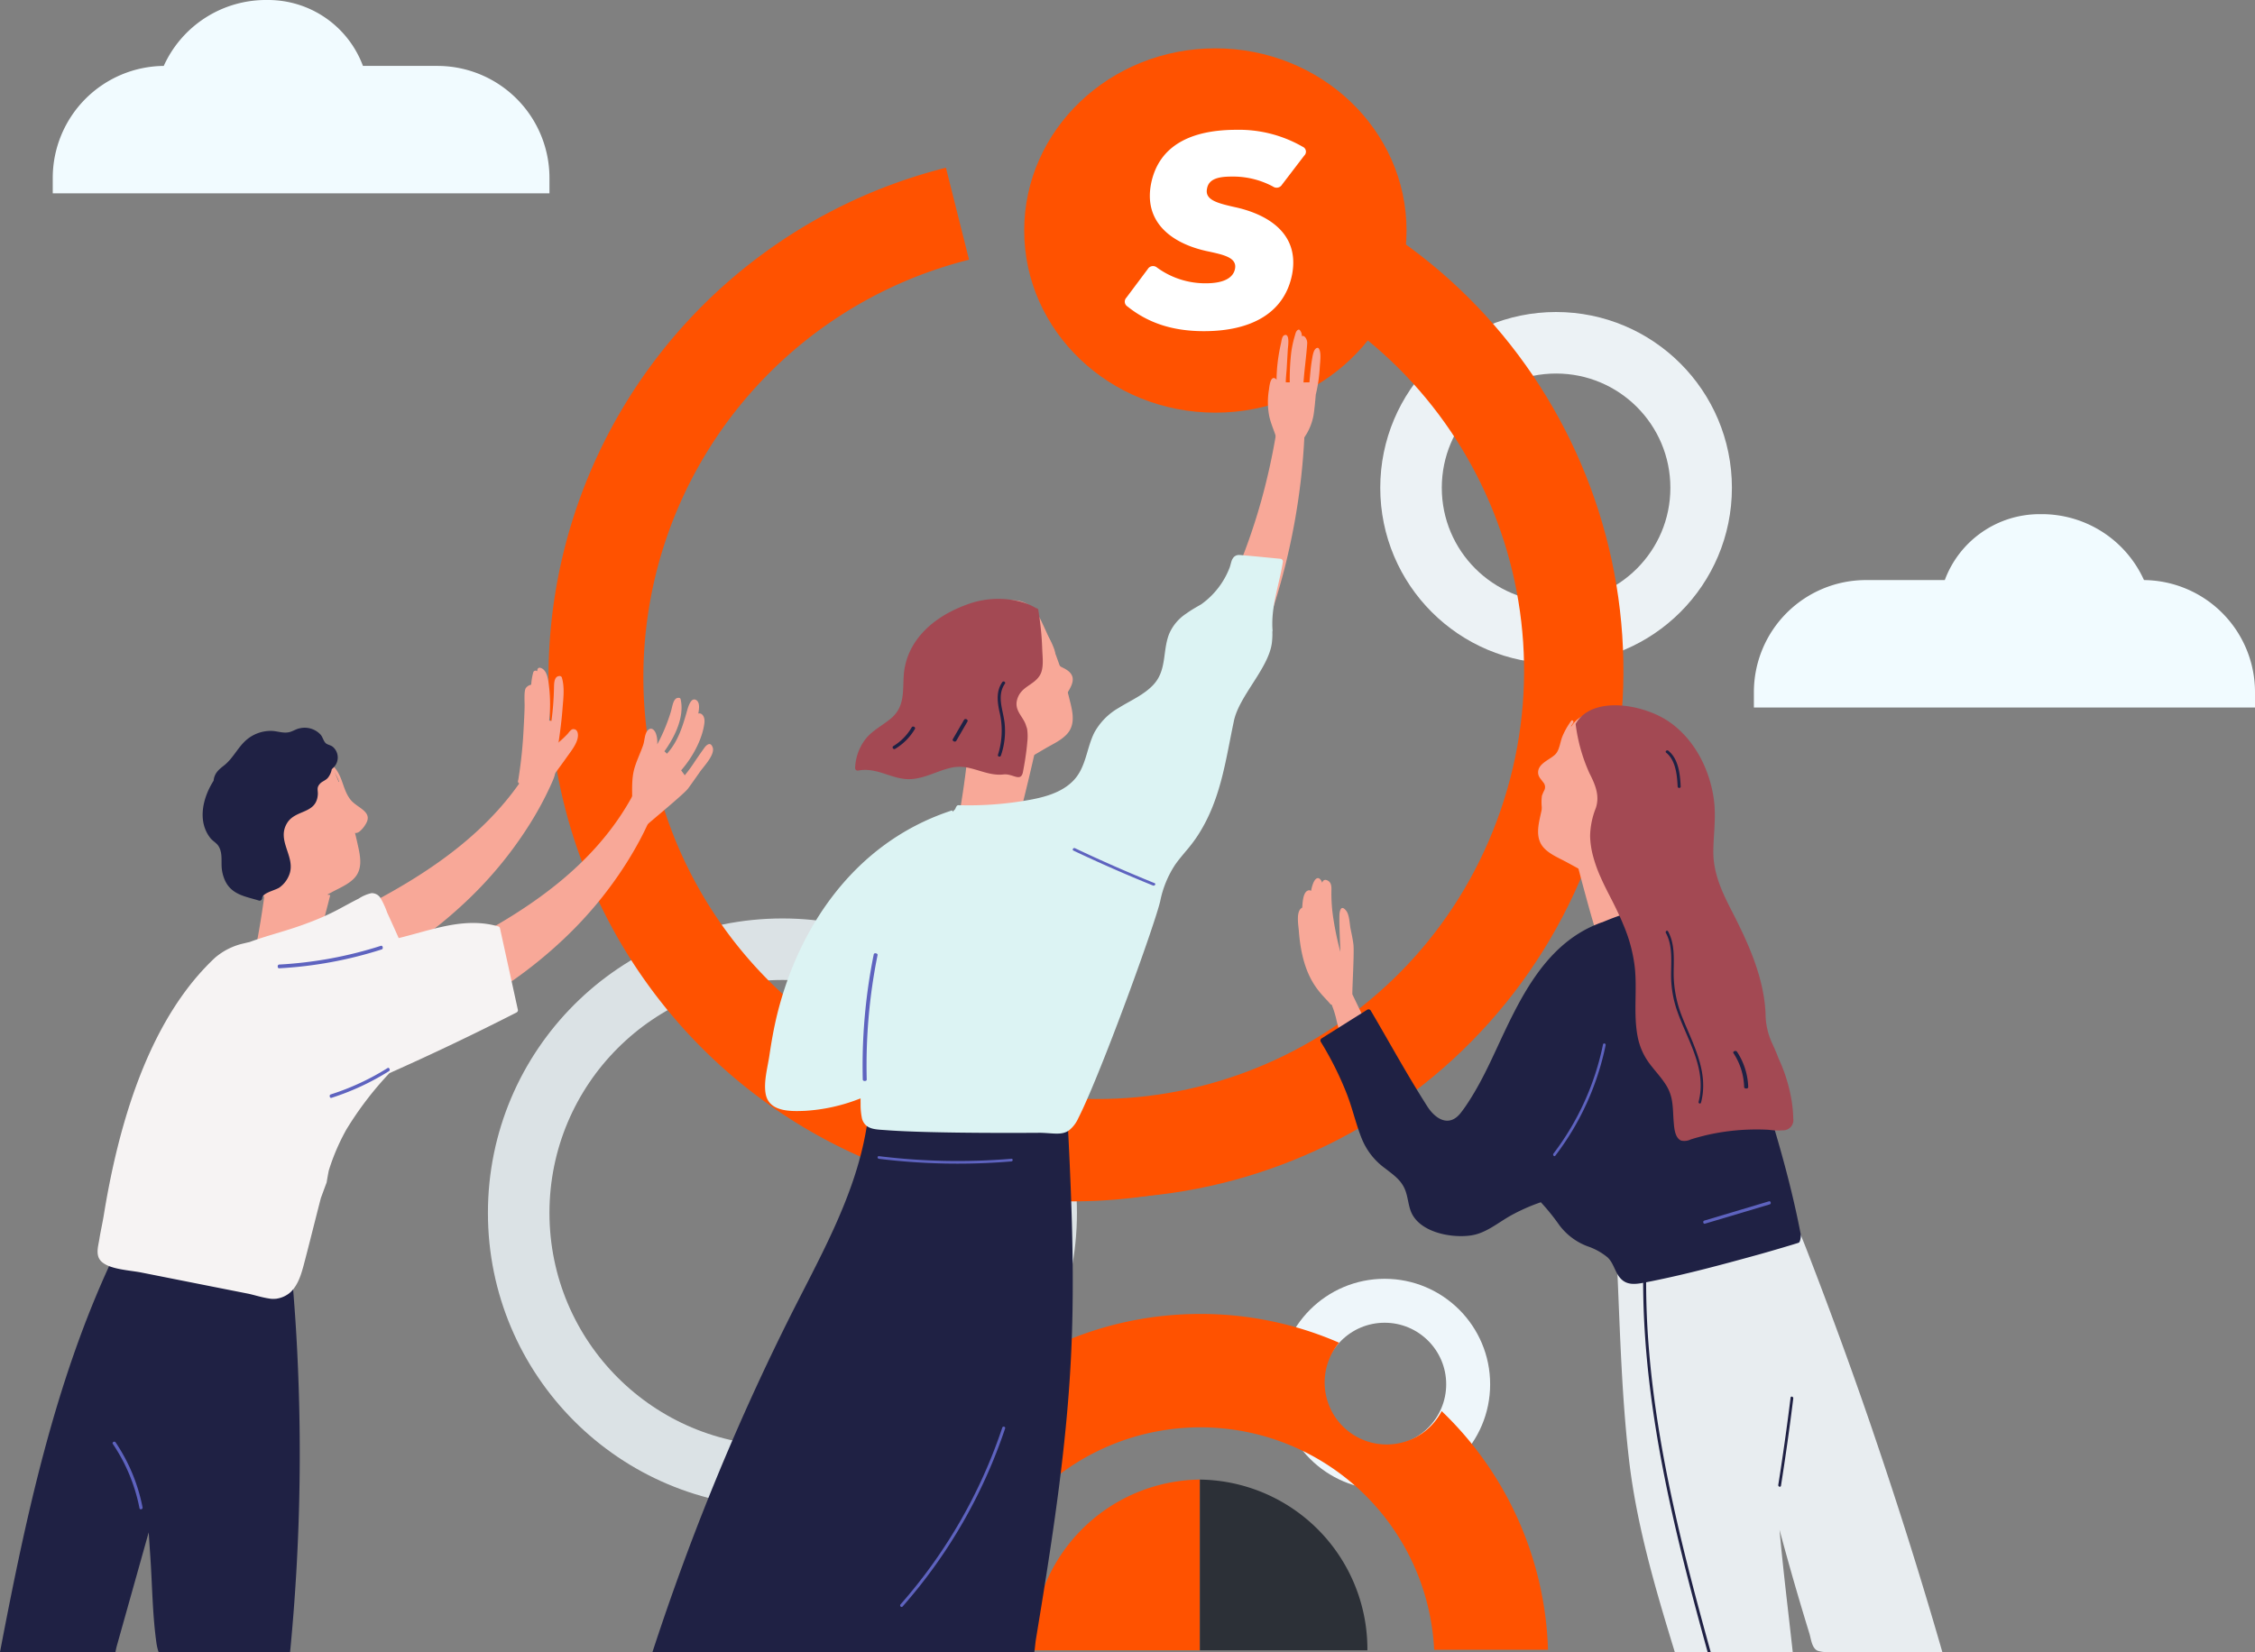 <svg id="hero" xmlns="http://www.w3.org/2000/svg" width="513" height="375.945" viewBox="0 0 513 375.945">
  <rect x="0" y="0" width="513" height="375.945" fill="#808080" stroke="none"/>
  <g id="Group_7" data-name="Group 7">
    <path id="Path_4" data-name="Path 4" d="M479,161h34v-3.5A25.5,25.5,0,0,0,487.747,132,25.5,25.5,0,0,0,464.5,117H464a23.007,23.007,0,0,0-21.57,15H424.5A25.5,25.5,0,0,0,399,157.5V161ZM46,44H12V40.5A25.5,25.5,0,0,1,37.253,15,25.5,25.5,0,0,1,60.5,0H61A23.008,23.008,0,0,1,82.57,15H99.5A25.5,25.5,0,0,1,125,40.5V44Z" fill="#f1fbff" fill-rule="evenodd"/>
    <g id="Group_6" data-name="Group 6" transform="translate(0 11)">
      <circle id="Ellipse_1" data-name="Ellipse 1" cx="33" cy="33" r="33" transform="translate(321 67)" fill="rgba(0,0,0,0)" stroke="#ecf2f5" stroke-width="14"/>
      <circle id="Ellipse_2" data-name="Ellipse 2" cx="19" cy="19" r="19" transform="translate(296 285)" fill="rgba(0,0,0,0)" stroke="#eef6fa" stroke-width="10"/>
      <circle id="Ellipse_3" data-name="Ellipse 3" cx="60" cy="60" r="60" transform="translate(118 205)" fill="rgba(0,0,0,0)" stroke="#dbe2e5" stroke-width="14"/>
      <path id="Path_5" data-name="Path 5" d="M272.959,325.69a38.586,38.586,0,0,0-38.109,38.492c0,.123,0,.242,0,.36h38.106Z" fill="#ff5200" fill-rule="evenodd"/>
      <path id="Path_6" data-name="Path 6" d="M272.966,325.693a38.588,38.588,0,0,1,38.109,38.492c0,.123,0,.242-.007.361h-38.1V325.693Z" fill="#2c3037" fill-rule="evenodd"/>
      <path id="Path_7" data-name="Path 7" d="M304.637,294.543a14.108,14.108,0,1,0,23.335,15.567,78.479,78.479,0,0,1,24.191,54.317h-25.9a53.247,53.247,0,0,0-106.365,0H194.414A1.218,1.218,0,0,0,194,364.4c1.293-42.346,36.264-76.4,79.08-76.4A78.924,78.924,0,0,1,304.637,294.543Z" fill="#ff5200" fill-rule="evenodd"/>
      <path id="Path_8" data-name="Path 8" d="M214.618,244.508h0c56.4,19.42,117.931-10.77,137.44-67.427S341.663,58.75,285.266,39.331" fill="rgba(0,0,0,0)" stroke="#ff5200" stroke-width="22.6" fill-rule="evenodd"/>
      <g id="Group_2" data-name="Group 2" transform="translate(233)">
        <ellipse id="Ellipse_4" data-name="Ellipse 4" cx="43.49" cy="41.452" rx="43.49" ry="41.452" transform="translate(0 0)" fill="#ff5200"/>
        <path id="Path_9" data-name="Path 9" d="M40.9,64.36c-7.114,0-12.685-1.843-17.4-5.612a1.3,1.3,0,0,1-.257-2.01L28.133,50.2a1.381,1.381,0,0,1,2.057-.335,18.59,18.59,0,0,0,11.143,3.6c4.114,0,6.17-1.257,6.6-3.183.6-2.6-2.4-3.266-5.829-4.02-8.4-1.675-15.085-6.617-13.2-15.662,1.8-8.46,9-12.062,19.371-12.062A29.024,29.024,0,0,1,63.36,22.4a1.214,1.214,0,0,1,.343,2.01l-5.057,6.617a1.433,1.433,0,0,1-2.057.419,19.2,19.2,0,0,0-9.514-2.262c-3.171,0-5.142.67-5.485,2.764-.514,2.513,2.228,3.267,6.343,4.188,6.6,1.424,14.827,5.444,13.027,15.244C59.246,60.255,51.618,64.359,40.9,64.359" fill="#fff" fill-rule="evenodd"/>
      </g>
      <path id="Path_10" data-name="Path 10" d="M217.825,37.634a108.727,108.727,0,0,0-79.04,131.685h0a108.3,108.3,0,0,0,131.4,79.035" fill="rgba(0,0,0,0)" stroke="#ff5200" stroke-width="21.58" fill-rule="evenodd"/>
      <g id="Group_5" data-name="Group 5">
        <path id="Path_11" data-name="Path 11" d="M81.272,116.708c-.163-.745-.339-1.483-.521-2.221a87.9,87.9,0,0,0-2.965-9.646c-.645-1.732-1.336-3.43-2.086-5.108-.012-.034-.032-.074-.045-.108-.13-.295-.267-.59-.4-.886A8.489,8.489,0,0,0,72.813,95.4c-2.339-1.752-5.558-1.652-8.276-.55a13.265,13.265,0,0,0-7.162,7.054,27.4,27.4,0,0,0-1.83,18.882,17.415,17.415,0,0,0,3.812,7.6,7.437,7.437,0,0,0,.769.7,7.038,7.038,0,0,0,1.01.705,13.025,13.025,0,0,0,4.75,1.51c1.278.2,3.109.773,4.21-.127a.281.281,0,0,0,.111-.282l3.851-2.094h.007c.47-.255.938-.516,1.414-.772,1.7-.927,3.747-1.745,5.109-3.181,2.163-2.283,1.258-5.524.684-8.136" transform="translate(0 64)" fill="#f8a898" fill-rule="evenodd"/>
        <path id="Path_12" data-name="Path 12" d="M67.478,127.27a24.8,24.8,0,0,1-5.151-.511c3.108.587.17.1-.488,0-.466-.067-.93-.15-1.394-.226-.621,4.958-1.4,9.892-2.385,14.792a.369.369,0,0,0,.412.408c2.594-.3,11.31,4.708,12.107,3.387.349-.577,3.478-12.046,4.55-16.439-2.565-.4-5.112-.88-7.65-1.411" transform="translate(0 64)" fill="#f8a898" fill-rule="evenodd"/>
        <g id="Group_3" data-name="Group 3" transform="translate(0 260.64)">
          <path id="Path_13" data-name="Path 13" d="M67.6,35.576q-.322-6.439-.844-12.885c-.127-1.676-.268-3.358-.421-5.034-.328-3.678-.2-7.6-3.44-9.967C59.014,4.853,53.56,3.278,49.01,2.1A63.605,63.605,0,0,0,33.679.152a.5.5,0,0,0-.529.475.553.553,0,0,0-.307.24q-4.137,7.181-7.582,14.654C12.393,43.206,5.9,73.508.147,103.536c-.047.254-.1.507-.147.761H26.258c.06-.267.107-.52.16-.76.048-.215.094-.408.141-.588Q30.192,90.01,33.826,77.06c.128,1.815.241,3.638.369,5.454.448,6.549.48,13.272,1.4,19.76a12.115,12.115,0,0,0,.254,1.262c.067.267.148.52.234.761H65.994c.026-.254.046-.507.073-.76A465.713,465.713,0,0,0,67.6,35.576" fill="#1f2144" fill-rule="evenodd"/>
        </g>
        <path id="Path_14" data-name="Path 14" d="M145.476,104.383a.588.588,0,0,0-.784.2q-1.086,2.128-2.314,4.129-.915,1.494-1.9,2.91c-7.015,10.083-16.794,17.651-27.545,23.923A267.515,267.515,0,0,1,86.952,148.4c-.208-.684-1.315-.391-1.107.3.02.058.027.117.047.176-.074.032-.148.064-.222.1-.643.286-.134,1.171.5.976a48.028,48.028,0,0,1,1.663,11.925.568.568,0,0,0,.724.534,115.08,115.08,0,0,0,28.122-14.3,102.26,102.26,0,0,0,11.49-9.365,89.554,89.554,0,0,0,14.366-17.39c1.047-1.66,2.046-3.367,2.978-5.106q.9-1.68,1.7-3.406c.3-.638.584-1.284.853-1.928,1.254-3.015-.047-4.722-2.59-6.532m-22.2-8.548a.581.581,0,0,0-.784.2,59.043,59.043,0,0,1-3.776,6.395c-7.566,11.17-18.49,19.292-30.43,25.96-5.27,2.957-10.743,5.621-16.21,8.135-2.447,1.14-4.9,2.24-7.324,3.322-.207-.684-1.314-.39-1.106.3.02.058.027.117.047.176l-.221.1c-.644.286-.135,1.172.5.984.148.553.289,1.114.416,1.667a47.414,47.414,0,0,1,1.248,10.258.575.575,0,0,0,.724.534,113.064,113.064,0,0,0,34.01-18.757q2.888-2.355,5.6-4.912a89.732,89.732,0,0,0,14.367-17.389A74.93,74.93,0,0,0,125.1,104.1c.268-.573.523-1.153.765-1.732,1.254-3.016-.04-4.722-2.59-6.532" transform="translate(0 64)" fill="#f8a898" fill-rule="evenodd"/>
        <path id="Path_15" data-name="Path 15" d="M117.8,154.726l-1.336-6.094q-1.365-6.21-2.725-12.426a.573.573,0,0,0-.4-.4c-.216-.06-.438-.121-.654-.175-4.762-1.187-9.369-.445-13.955.708-2.67.667-5.341,1.476-8.026,2.13-.87-1.935-1.733-3.876-2.624-5.8a19.252,19.252,0,0,0-1.5-3.284,2.337,2.337,0,0,0-2.07-1.14A8.692,8.692,0,0,0,81.58,129.5c-1.625.809-3.2,1.7-4.808,2.548a55.333,55.333,0,0,1-5.626,2.555c-1.733.688-3.5,1.3-5.294,1.874-2.934.938-6.09,1.78-9.1,2.9-.411.087-.81.182-1.208.283a15.013,15.013,0,0,0-6.67,3.316c-10.548,9.9-20.207,27.418-25.252,58.484-.3,1.868-.735,3.7-1.025,5.555-.216,1.336-.708,2.953-.108,4.254a2.928,2.928,0,0,0,.985,1.133c2.05,1.5,6.2,1.679,8.646,2.164l16.181,3.21q4.045.8,8.094,1.6c1.207.236,3.122.862,4.755,1.1a4.818,4.818,0,0,0,1,.1h.04c.17-.006.339-.013.507-.026a1.473,1.473,0,0,0,.175-.014,1.226,1.226,0,0,0,.182-.034c.048-.006.1-.02.156-.027.033-.006.067-.013.094-.02a6,6,0,0,0,2-.816,5.083,5.083,0,0,0,.97-.768c1.6-1.631,2.273-3.971,2.847-6.108.95-3.58,1.841-7.187,2.758-10.78.371-1.45.736-2.9,1.113-4.349.567-1.543,1.025-2.8,1.315-3.552.143-.9.31-1.8.48-2.69a48.332,48.332,0,0,1,4.026-9.385,76.864,76.864,0,0,1,9.773-12.8q14.66-6.522,28.954-13.827a.588.588,0,0,0,.27-.654" transform="translate(0 64)" fill="#f6f3f3" fill-rule="evenodd"/>
        <path id="Path_16" data-name="Path 16" d="M162.127,95.071c-.468-1.327-1.353-.65-1.92.142-.9,1.267-1.737,2.458-2.486,3.6a30.549,30.549,0,0,1-1.946,2.614c-.28-.414-.579-.806-.82-1.132,2.565-2.91,4.836-7.08,5.285-10.716.2-1.557-.58-2.417-1.386-2.214.267-1.293.286-2.477-.345-2.971-1.347-1.05-2.044,1.773-2.284,2.62-.99,3.493-2.064,6.85-4.5,9.5-.188-.189-.377-.371-.572-.555,2.4-3.337,4.6-7.873,3.684-11.854-.078-.33-.4-.338-.684-.29-1.028.189-1.191,2-1.543,3.175a41.632,41.632,0,0,1-2.512,6.295c-.181.373-.39.738-.585,1.11a5.973,5.973,0,0,0-.313-2.518c-.37-.94-1.217-1.543-1.972-.521-.585.805-.585,2.2-.9,3.148-.58,1.713-1.387,3.33-1.92,5.064-.794,2.545-.56,5.117-.6,7.7a19.426,19.426,0,0,1-.235,2.809.5.5,0,0,0,.085.386,2.8,2.8,0,0,1-.143.291c-.339.508.468,1,.8.481a3.724,3.724,0,0,0,.371-.738,6.188,6.188,0,0,1,1.725,2.132.452.452,0,0,0,.722.1c.339-.291.807-.7,1.366-1.171,2.7-2.289,7.355-6.2,8.018-7.1.84-1.137,1.934-2.715,2.76-3.886s3.43-3.858,2.857-5.5m-30.658-2.93c-.045-.685-.349-1.249-1.1-1.223-.495.026-1.027.846-1.255,1.089a23.965,23.965,0,0,1-2.15,2.018v-.018a.384.384,0,0,0,.127-.25c.374-2.518.685-5.043.881-7.574.178-2.313.5-4.715-.146-6.971a.522.522,0,0,0-.488-.378c-1.376-.013-1.288,1.84-1.319,2.883a67.224,67.224,0,0,1-.577,7.343,4.128,4.128,0,0,0-.514-.09,34.326,34.326,0,0,0,.013-7.349c-.2-1.518-.305-4.2-2.049-4.658a.511.511,0,0,0-.627.36c-.032.14-.051.281-.076.422-.045-.02-.07-.045-.128-.07a.516.516,0,0,0-.747.307,13.823,13.823,0,0,0-.476,2.826,2.007,2.007,0,0,0-1.2.736c-.47.628-.292,2.883-.3,4.108-.006.8-.076,2.652-.209,4.875a105.078,105.078,0,0,1-1.192,11.719c-.032.16-.063.308-.1.442a.507.507,0,0,0,.957.327c1.58.55,3.792,2,5.18.871a1.132,1.132,0,0,0,.172-.147c.343-.346,2.27-2.954,3.691-4.908.475-.654.888-1.236,1.173-1.64.926-1.308,2.575-3.293,2.46-5.05" transform="translate(0 64)" fill="#f8a898" fill-rule="evenodd"/>
        <path id="Path_17" data-name="Path 17" d="M86.652,140.228a91.9,91.9,0,0,1-23.143,4.262c-.443.024-.445.875,0,.852a92.668,92.668,0,0,0,23.326-4.293c.43-.137.248-.958-.183-.821" transform="translate(0 64)" fill="#5e63bf" fill-rule="evenodd"/>
        <path id="Path_18" data-name="Path 18" d="M79.695,106.918c-1.663-2.16-1.693-4.9-3.4-7.03a6.059,6.059,0,0,0-.547-.61.359.359,0,0,0-.244-.1c-.273,0-.517.32-.273.558a6.527,6.527,0,0,1,.584.656,9.729,9.729,0,0,1,1.36,2.564.408.408,0,0,0-.5.1c-.79,1.028.022,2.448.347,3.515.562,1.85,1.007,3.772,1.746,5.577.28.7.917,2.21,1.907,2.4a1.41,1.41,0,0,0,1.066-.295,6.02,6.02,0,0,0,1.39-1.613c1.93-2.976-1.9-3.72-3.439-5.72" transform="translate(0 64)" fill="#f8a898" fill-rule="evenodd"/>
        <path id="Path_19" data-name="Path 19" d="M75.722,94.962c-.444-.4-1.224-.484-1.6-.83-.545-.5-.686-1.374-1.177-1.945a4.942,4.942,0,0,0-4.719-1.462c-.873.156-1.586.687-2.433.884-1.338.32-2.716-.259-4.053-.286a8.494,8.494,0,0,0-5.371,1.795c-2.218,1.735-3.22,4.386-5.492,6.141-1.244.959-2.124,1.8-2.285,3.4-2.541,3.986-3.7,9.29-.733,13.05.518.654,1.418,1.13,1.849,1.823.833,1.327.665,2.877.7,4.326a8.788,8.788,0,0,0,.873,3.706c1.506,2.985,4.47,3.428,7.361,4.285.094.027.181.054.275.08a.544.544,0,0,0,.646-.285.634.634,0,0,0,.08-.278c.074-1.081,2.353-1.612,3.557-2.2h.006a2.564,2.564,0,0,0,.457-.272,6.323,6.323,0,0,0,2.285-3.271c1.116-3.944-3.091-7.446-.59-11.4,1.942-3.06,6.6-1.952,6.943-6.386.08-1.06-.37-1.564.517-2.523.49-.53,1.278-.714,1.781-1.326a4.217,4.217,0,0,0,.847-1.809c.008-.04.021-.088.028-.136a.979.979,0,0,0,.154-.143c.088-.081.175-.163.256-.251a3.186,3.186,0,0,0-.161-4.692" transform="translate(0 64)" fill="#1f2144" fill-rule="evenodd"/>
        <path id="Path_20" data-name="Path 20" d="M88.165,168.048a56.663,56.663,0,0,1-12.933,6c-.407.128-.234.906.173.777a57.4,57.4,0,0,0,13.09-6.082c.374-.234.045-.93-.33-.7M26.3,253.227c-.251-.373-.882-.027-.63.35a39.682,39.682,0,0,1,6.062,14.63c.085.436.788.251.7-.184a40.171,40.171,0,0,0-6.135-14.8" transform="translate(0 64)" fill="#5e63bf" fill-rule="evenodd"/>
        <path id="Path_21" data-name="Path 21" d="M242.647,77.419c-1.165-.754-1.589-.536-2.131-1.82l-.007-.02c-.1-.231-.2-.517-.311-.862a.485.485,0,0,0-.025-.082c-.15-.55-.119-1.23-.306-1.8a16.444,16.444,0,0,0-2.02-3.958c-.435-.672-.89-1.324-1.314-1.948a.548.548,0,0,0-.923.59c.194.292.393.584.593.883a24.641,24.641,0,0,1,2.25,3.877c.58,1.323.4,3.176,1.14,4.433a2.394,2.394,0,0,0,.742.773,16.059,16.059,0,0,0,.99,5.887.529.529,0,0,0,.98.135c.137-.224.28-.448.424-.678,1.177-1.9,2.286-3.878-.082-5.411" transform="translate(0 64)" fill="#f8a898" fill-rule="evenodd"/>
        <path id="Path_22" data-name="Path 22" d="M243.042,183.36c-.06-1.235-.126-2.464-.185-3.7-.033-.684-.007-1.5-.007-2.343.007-2.377-.178-5.031-2.4-5.96a7.949,7.949,0,0,0-3.664-.293c-2.6.2-5.2.544-7.8.8q-13.835,1.434-27.67,2.847l-2.87.3c-.02,0-.04.013-.066.013l-.59.053c-.7.08-.716,1.181-.02,1.135a.286.286,0,0,1-.006.06c-.026.352-.053.7-.087,1.042-.145,1.652-.364,3.279-.649,4.892-2.684,15.6-10.986,29.671-17.963,43.73q-11.918,23.988-21.47,49.049-4.89,12.864-9.163,25.954H235.3c.172-.983.218-2.018.364-2.888.417-2.555.835-5.11,1.258-7.68,2.9-17.955,5.553-36,6.594-54.165,1.027-17.618.4-35.255-.47-52.852" transform="translate(0 64)" fill="#1f2144" fill-rule="evenodd"/>
        <path id="Path_23" data-name="Path 23" d="M243.233,83.824q-.271-1.107-.582-2.215c-.666-2.418-1.43-4.808-2.3-7.151l-.006-.02c-.1-.29-.213-.571-.323-.853a.5.5,0,0,0-.026-.08c-.182-.484-.369-.96-.563-1.437q-.873-2.157-1.85-4.257c-.135-.3-.277-.6-.42-.893a15.086,15.086,0,0,0-1.72-2.982,6.034,6.034,0,0,0-1.215-1.161c-.09-.06-.181-.12-.272-.174a6.256,6.256,0,0,0-2.043-.846,9.533,9.533,0,0,0-5.91.724,13.3,13.3,0,0,0-6.906,7.272,27.664,27.664,0,0,0-1.268,18.94,26.666,26.666,0,0,0,1.08,2.982c.11.268.227.53.356.785a14.384,14.384,0,0,0,1.816,2.908,8.763,8.763,0,0,0,2.555,2.162,12.905,12.905,0,0,0,4.759,1.363c1.235.14,3,.651,4.08-.181.033-.028.059-.047.09-.074a.3.3,0,0,0,.1-.289c.9-.537,1.81-1.067,2.715-1.605.809-.477,1.617-.953,2.432-1.43,1.662-.973,3.666-1.853,4.979-3.337,2.082-2.343,1.08-5.56.44-8.15" transform="translate(0 64)" fill="#f8a898" fill-rule="evenodd"/>
        <path id="Path_24" data-name="Path 24" d="M227.64,94.577a25.483,25.483,0,0,1-5.283-.361c3.2.5.176.092-.5.015-.479-.054-.954-.124-1.432-.186-.484,5.053-1.135,10.087-1.989,15.093a.376.376,0,0,0,.434.4c2.643-.387,11.709,4.436,12.485,3.07.338-.6,3.188-12.34,4.151-16.834-2.634-.33-5.254-.737-7.866-1.2" transform="translate(0 64)" fill="#f8a898" fill-rule="evenodd"/>
        <path id="Path_25" data-name="Path 25" d="M216.469,109.446c-.2.067-.4.134-.6.209-21.574,7.333-34.07,26.31-38.992,45.878-.8,3.19-1.365,6.436-1.85,9.693-.4,2.668-1.324,5.926-.853,8.627a4.612,4.612,0,0,0,.4,1.274c1.419,2.876,5.589,2.782,8.547,2.655a40.494,40.494,0,0,0,12.186-2.655c.25-.087.49-.181.74-.275.66-.248,1.318-.51,1.964-.778.6-.241,1.19-.495,1.775-.75.612-.268,1.224-.543,1.829-.825.82-.375,1.641-.757,2.455-1.153.686-.328,2.515-.918,2.972-1.515s.477-2.8.585-3.586q.405-2.826.8-5.651,3.26-23.268,6.073-46.59a.431.431,0,0,0-.194-.448.58.58,0,0,0-.115-.369c.477-.208.941-.442,1.426-.644.672-.274,1.553-3.325.854-3.1" transform="translate(0 64)" fill="#dcf3f3" fill-rule="evenodd"/>
        <path id="Path_26" data-name="Path 26" d="M296.128,15.733a2.989,2.989,0,0,0-2.577-.1c-3.222,1.251-2.952,6.357-3.423,9.085a1.719,1.719,0,0,1-.034.171v.007q-.78,4.51-1.857,8.968a.073.073,0,0,1-.007.034c-.4,1.69-.838,3.363-1.3,5.038q-1.8,6.439-4.213,12.688a147.678,147.678,0,0,1-8.425,18.141l-.484-.123a.586.586,0,0,0-.313,1.128c.105.028.2.055.3.075a.594.594,0,0,0,1.1.288v-.007l6.6,1.661c1.08.273,2.93,1.148,4.073.52,1.032-.568,1.428-2.475,1.774-3.4q1.33-3.56,2.487-7.178,1.6-5.034,2.84-10.172a153.274,153.274,0,0,0,3.291-18.565l.008-.09a.058.058,0,0,0,.007-.034q.549-4.911.782-9.85.126-2.574.152-5.16c.015-1.286.4-2.36-.775-3.118" transform="translate(0 64)" fill="#f8a898" fill-rule="evenodd"/>
        <path id="Path_27" data-name="Path 27" d="M291.485,52.205a.547.547,0,0,0-.193-.047c-2.742-.253-5.485-.554-8.234-.775-.44-.032-.806-.086-1.132-.086a1.575,1.575,0,0,0-1.444.74,2.694,2.694,0,0,0-.28.548.494.494,0,0,0-.053.167c-.153.467-.253.968-.406,1.389a18.3,18.3,0,0,1-6.477,8.377c-.46.267-.912.52-1.337.774-.706.414-1.4.854-2.071,1.336h-.006v.006a10.425,10.425,0,0,0-3.908,4.686c-1.5,3.918-.472,8.23-3.587,11.534-2.144,2.283-5.166,3.552-7.782,5.187a14.543,14.543,0,0,0-5.611,5.647c-1.784,3.545-1.864,7.844-4.686,10.847-2.876,3.064-7.376,4.066-11.41,4.713-.252.046-.505.08-.751.12a77.16,77.16,0,0,1-13.3.875h-.007c-.266,0-.532-.007-.8-.014-.446-.013-.632.808-.726.908a23,23,0,0,1-1.89,1.8c-4.58,3.878-10.444,5.968-14.817,10.153-5.086,4.86-6.07,11.854-6.05,18.583.033,8.985.631,18,.977,26.975q.12,3.364.253,6.715c.033.8.013,1.649.02,2.5,0,.087,0,.18.007.274a15.354,15.354,0,0,0,.28,3.218,3.152,3.152,0,0,0,.918,1.7c1.1,1.008,2.882.988,4.58,1.12,10.664.822,35.152.6,35.152.6,2.982.08,4.86.614,6.5-.568a7.4,7.4,0,0,0,2.1-2.77c.466-.915.992-2.03,1.558-3.3,5.644-12.6,15.809-40.745,17.067-46.052a23.464,23.464,0,0,1,3.375-8.277c.778-1.114,1.664-2.156,2.536-3.2l.006-.007a35.591,35.591,0,0,0,2.343-3.044c5.512-8.23,6.544-17.248,8.514-26.533,1.211-5.695,7.9-11.956,8.633-17.743a17.264,17.264,0,0,0,.113-2.543.588.588,0,0,0,.04-.254c-.406-5.533,1.505-10.253,2.343-15.587a.582.582,0,0,0-.36-.68" transform="translate(0 64)" fill="#dcf3f3" fill-rule="evenodd"/>
        <path id="Path_28" data-name="Path 28" d="M237.1,72.757q-.081-2.655-.385-5.277-.09-.825-.2-1.652c-.081-.556-.162-1.115-.25-1.672-.02-.111-.033-.229-.054-.34a.448.448,0,0,0-.445-.4c-.344-.2-.7-.393-1.052-.564a14.679,14.679,0,0,0-2.132-.826,20.378,20.378,0,0,0-12.635.55c-4.96,1.81-9.6,4.806-12.265,9.362a15.433,15.433,0,0,0-2.084,6.759c-.25,3.592.256,7.06-2.807,9.7-1.962,1.69-4.33,2.772-5.936,4.85a11.415,11.415,0,0,0-2.32,6.556.579.579,0,0,0,.728.537c4.6-.832,7.92,2.36,12.352,1.928,3.211-.309,6.038-2.052,9.175-2.649a9.25,9.25,0,0,1,3.892.184c2.5.583,4.911,1.738,7.623,1.429,2.058-.236,3.8,1.73,4.365-.347.027-.118.256-1.266.5-2.773.2-1.278.418-2.806.526-4.176v-.007a11.283,11.283,0,0,0-.04-3.094,6,6,0,0,0-.2-.6c-.587-2.2-2.854-3.481-2.024-6.169.884-2.878,3.744-3.114,5.127-5.389.985-1.619.6-4.149.547-5.913" transform="translate(0 64)" fill="#a34953" fill-rule="evenodd"/>
        <path id="Path_29" data-name="Path 29" d="M199.645,142.329c.082-.408-.787-.583-.87-.172a127.956,127.956,0,0,0-2.5,28.522c.012.415.914.417.9,0a127.051,127.051,0,0,1,2.466-28.35m63-16.371q-9.172-3.712-18.069-7.935c-.4-.19-.755.355-.355.545q8.895,4.221,18.069,7.934c.409.166.767-.378.355-.544" transform="translate(0 64)" fill="#5e63bf" fill-rule="evenodd"/>
        <path id="Path_30" data-name="Path 30" d="M299.977,4.25a.309.309,0,0,0-.315-.091c-.831.169-1.037,1.8-1.166,2.516-.315,1.75-.431,3.56-.61,5.33-.445.007-.9.007-1.346.007.206-2.968.643-5.88.843-8.848.058-.86-.573-1.974-1.224-1.67a1.911,1.911,0,0,0-.534-1.446.306.306,0,0,0-.328,0c-.495.275-.586.889-.753,1.445a23.989,23.989,0,0,0-.83,4,53.4,53.4,0,0,0-.3,6.514h-.283c-.206,0-.42-.007-.625-.014.02-1.17.18-2.538.206-3,.09-1.53.174-3.06.264-4.59.02-.331.567-3.772-.843-3.1-.515.247-.593,1.325-.709,1.805a40.386,40.386,0,0,0-.766,4.385,37.1,37.1,0,0,0-.25,3.948.8.8,0,0,0-.567-.416c-.921-.1-1.075,2.109-1.158,2.623a17.027,17.027,0,0,0-.033,5.513c.347,2.221,1.4,4.09,1.912,6.24v.007a.306.306,0,0,0,.56.1.246.246,0,0,0,.077.035c1.6.374,3.148-.669,4.707-.148a.312.312,0,0,0,.36-.162c.167-.247.328-.486.483-.733a12.784,12.784,0,0,0,2.1-5.182c.219-1.487.354-3,.483-4.52a34.814,34.814,0,0,0,.908-6.182c.051-1.107.444-3.44-.258-4.364" transform="translate(0 64)" fill="#f8a898" fill-rule="evenodd"/>
        <path id="Path_31" data-name="Path 31" d="M228.616,80.576c.253-.365-.347-.709-.6-.346-1.393,2.015-1.15,4.3-.679,6.585a18.184,18.184,0,0,1-.307,9.94c-.141.42.529.6.67.182a17.037,17.037,0,0,0,.83-7.492c-.359-2.98-1.82-6.113.084-8.869m-9.307,8.241-2.535,4.37c-.25.43.53.81.783.376l2.534-4.369c.25-.432-.531-.81-.782-.377m-11.9,1.7a12.139,12.139,0,0,1-4.16,4.254c-.436.27-.014.9.427.622a12.953,12.953,0,0,0,4.464-4.512c.24-.416-.49-.782-.731-.365" transform="translate(0 64)" fill="#1f2144" fill-rule="evenodd"/>
        <path id="Path_32" data-name="Path 32" d="M230.07,188.685a146.392,146.392,0,0,1-30.109-.592c-.416-.051-.412.556,0,.607a146.541,146.541,0,0,0,30.11.592c.416-.034.42-.642,0-.607m-2.062,61.194A117.058,117.058,0,0,1,204.861,290.1c-.285.323.19.8.477.473a117.874,117.874,0,0,0,23.32-40.518c.138-.41-.513-.587-.65-.178" transform="translate(0 64)" fill="#5e63bf" fill-rule="evenodd"/>
        <g id="Group_4" data-name="Group 4" transform="translate(366.982 262.35)">
          <path id="Path_33" data-name="Path 33" d="M59.1,52.378Q54.436,38.723,49.4,25.2q-2.511-6.758-5.115-13.487c-.917-2.377-1.84-4.74-2.958-7A32.832,32.832,0,0,0,38.911.579a.588.588,0,0,0-.643-.262q-8.044,2.262-16.241,3.83c-.55.108-1.1.21-1.66.31A195.284,195.284,0,0,1,.563,7.023c-.73.06-.736,1.212,0,1.158C.6,8.174.637,8.174.67,8.168a.529.529,0,0,0-.074.3c.141,2.592.261,5.192.376,7.8.615,14.153,1.01,28.4,2.624,42.44C5.323,73.7,9.621,88.212,14.026,102.6H40.858c-1.017-9.279-2.176-18.537-3.006-27.83q1.406,5.244,2.892,10.458,1.89,6.6,3.91,13.163c.368,1.2.542,3.32,1.861,3.9a6.778,6.778,0,0,0,2.149.31h26.23q-7.292-25.3-15.8-50.217" fill="#e8edf0" fill-rule="evenodd"/>
        </g>
        <path id="Path_34" data-name="Path 34" d="M407.345,243.061q-1.23,9.942-2.794,19.825c-.07.441.543.63.613.187q1.564-9.885,2.793-19.826c.055-.44-.557-.631-.612-.186m-18.167,57.883h-.7q-1.8-6.471-3.513-12.97c-6.63-25.234-11.943-51.1-11.063-77.308.014-.426.7-.48.682-.047a185.865,185.865,0,0,0,.6,22.139c1.984,23.19,7.79,45.8,13.99,68.186" transform="translate(0 64)" fill="#1f2144" fill-rule="evenodd"/>
        <path id="Path_35" data-name="Path 35" d="M374.49,95.062a13.263,13.263,0,0,0-7.162-7.055c-2.718-1.1-5.937-1.2-8.277.55a6.4,6.4,0,0,0-.534.45,9.112,9.112,0,0,0-1.779,2.632c-.183.375-.358.764-.528,1.148-.762,1.711-1.473,3.457-2.13,5.215a88.693,88.693,0,0,0-3.487,11.869c-.1.45-.209.92-.307,1.4-.488,2.3-.8,4.847.99,6.733,1.363,1.437,3.41,2.255,5.11,3.182.828.45,1.662.9,2.49,1.356h.006c.932.5,1.851,1.007,2.776,1.51a.28.28,0,0,0,.111.282,2.574,2.574,0,0,0,1.766.484,19.236,19.236,0,0,0,2.444-.356,13.025,13.025,0,0,0,4.75-1.51,9.238,9.238,0,0,0,2.516-2.236,19.245,19.245,0,0,0,3.076-6.773,27.409,27.409,0,0,0-1.832-18.884" transform="translate(0 64)" fill="#f8a898" fill-rule="evenodd"/>
        <path id="Path_36" data-name="Path 36" d="M366.1,118.72a24.735,24.735,0,0,0,5.15-.511c-3.108.587-.17.1.49,0,.465-.066.928-.15,1.392-.225.621,4.957,1.4,9.89,2.386,14.791a.369.369,0,0,1-.413.408c-2.593-.3-11.309,4.708-12.107,3.388-.348-.577-3.477-12.048-4.549-16.44,2.564-.4,5.111-.88,7.65-1.412M312.3,160.911q-1.8-3.72-3.58-7.426c-.353-.733-.707-1.474-1.061-2.208-.071-.815.45-9.539.244-11.285-.135-1.21-.4-2.392-.643-3.58-.238-1.17-.258-3.221-1.017-4.173s-1.236-.774-1.461.32c-.251,1.257.154,8.187.135,9.03a71.708,71.708,0,0,1-1.551-7.338,37.637,37.637,0,0,1-.483-6.136c0-.9.167-2.092-.689-2.643-.753-.489-1.184-.21-1.422.408a1.867,1.867,0,0,0-.316-.659c-.727-.924-1.383-.055-1.712.76a9.191,9.191,0,0,0-.483,1.747.775.775,0,0,0-.824-.034c-1.042.523-1.113,2.847-1.19,3.852a.007.007,0,0,1-.007.007c-1.48.7-.863,3.92-.76,5.279.85,11.374,5.189,14.22,7.177,16.66a.253.253,0,0,0,.277.1,21.842,21.842,0,0,1,1.005,3.091,34.535,34.535,0,0,0,1.486,4.974c-.148.21-.07.57.232.537a.294.294,0,0,0,.032.074c.142.334.54.15.58-.15l5.754-.692a.346.346,0,0,0,.277-.51" transform="translate(0 64)" fill="#f8a898" fill-rule="evenodd"/>
        <path id="Path_37" data-name="Path 37" d="M409.649,205.827c-.1-.531-.21-1.055-.311-1.586-1.5-7.457-3.44-14.825-5.605-22.133-.623-2.124-1.272-4.25-1.935-6.36-2.552-8.2-5.314-16.35-7.98-24.48-2.105-6.426-4.623-13.613-10.39-17.74a11.036,11.036,0,0,0-6.938-1.857,27.281,27.281,0,0,0-7.662,1.547c-1.536.518-3.012,1.1-4.372,1.674a.551.551,0,0,0-.108.014c-.352.127-.7.255-1.036.4-12.142,4.894-17.787,17.446-22.965,28.587-1.51,3.26-3.06,6.507-4.887,9.607-.446.753-.9,1.506-1.388,2.246-.541.846-1.123,1.68-1.739,2.473-2.707,3.476-5.848,1.338-7.621-1.439-.223-.342-.44-.692-.65-1.034-4.291-6.785-8.156-13.87-12.223-20.775a.589.589,0,0,0-.793-.209c-.23.148-.46.29-.69.438-1.678,1.049-3.35,2.1-5.03,3.159l-4.65,2.925a.583.583,0,0,0-.209.786,74.274,74.274,0,0,1,5.984,12.008c.21.551.406,1.11.6,1.668.968,2.87,1.692,5.835,2.856,8.632a15.5,15.5,0,0,0,5.185,6.48c1.679,1.318,3.384,2.448,4.346,4.411.826,1.674.846,3.563,1.495,5.3,1.8,4.827,9.151,6.239,13.726,5.56,3.392-.5,6.085-2.864,8.982-4.491a42.855,42.855,0,0,1,6.89-3.059,49.765,49.765,0,0,1,4.2,5.2,14.2,14.2,0,0,0,6.566,4.874,14.3,14.3,0,0,1,4.426,2.481c1.252,1.21,1.543,2.81,2.484,4.2a4.877,4.877,0,0,0,.339.444c1.414,1.667,3.276,1.525,5.434,1.109.407-.075.813-.155,1.212-.236.224-.046.447-.086.67-.134,8.108-1.633,16.116-3.8,24.082-6,2.532-.693,9.07-2.628,9.266-2.736.38-.2.521-1.56.447-1.957" transform="translate(0 64)" fill="#1f2144" fill-rule="evenodd"/>
        <path id="Path_38" data-name="Path 38" d="M407.634,175.749a37.231,37.231,0,0,0-3.032-9.917c-.464-1.265-1.015-2.49-1.586-3.727a16.207,16.207,0,0,1-1.36-6.431c-.365-8.3-3.96-16.14-7.8-23.6-2.3-4.474-4.173-8.644-4.08-13.63.072-3.975.67-7.837.072-11.84-.968-6.506-4.219-13.1-9.831-17.149-5.726-4.124-16.746-6.048-20.952-.646a7.139,7.139,0,0,0-.616.936,38.408,38.408,0,0,0,3.137,11.194c1.34,2.63,2.389,5.126,1.454,7.939a18.169,18.169,0,0,0-1.3,6.37,19.434,19.434,0,0,0,.7,4.663,31.057,31.057,0,0,0,1.732,4.79c.637,1.453,1.36,2.886,2.083,4.285s1.426,2.806,2.07,4.205c.391.834.756,1.669,1.088,2.51l.006.006a34.757,34.757,0,0,1,2.495,9.492c.551,5.221-.358,10.509.644,15.7a14.847,14.847,0,0,0,2.567,5.947c1.3,1.79,2.9,3.39,4.034,5.294a9.725,9.725,0,0,1,1.247,3.607c.232,1.507.219,3.047.358,4.641.106,1.252.246,3.54,1.679,4.158a3.306,3.306,0,0,0,2.249-.282c1.347-.41,2.713-.781,4.106-1.09a50.657,50.657,0,0,1,8.406-1.1c1.533-.067,3.079-.074,4.624-.007.233.007.471.026.71.047a15.193,15.193,0,0,0,3.125.1,2.317,2.317,0,0,0,2.29-2.69,27.931,27.931,0,0,0-.326-3.774" transform="translate(0 64)" fill="#a34953" fill-rule="evenodd"/>
        <path id="Path_39" data-name="Path 39" d="M357.4,90.237c.158-.236.315-.48.485-.71.246-.347-.2-.84-.447-.493q-.189.261-.359.522a16.9,16.9,0,0,0-1.638,3.012c-.5,1.216-.636,2.913-1.449,3.908-1.064,1.3-4.037,2.107-4.081,4.242-.026,1.023.623,1.524,1.12,2.254a1.627,1.627,0,0,1,.322,1.794,9.96,9.96,0,0,0-.573,1.316,11.057,11.057,0,0,0,.044,3.192c.013.18.019.4.019.626a5.752,5.752,0,0,0,.365,2.51c.712,1.218,2.117-.4,2.8-.966a9.863,9.863,0,0,0,3.275-5.794,50.315,50.315,0,0,0,1.109-8.527c.12-2.365.164-4.806-.989-6.886" transform="translate(0 64)" fill="#f8a898" fill-rule="evenodd"/>
        <path id="Path_40" data-name="Path 40" d="M364.676,162.675A61.329,61.329,0,0,1,353.4,187.52c-.247.322.183.784.432.46a62.034,62.034,0,0,0,11.438-25.132c.085-.408-.505-.582-.59-.173" transform="translate(0 64)" fill="#5e63bf" fill-rule="evenodd"/>
        <path id="Path_41" data-name="Path 41" d="M382.816,156.741a26.929,26.929,0,0,1-2.06-10.883c.051-3.083.189-6.221-1.278-8.907-.2-.37-.7-.025-.5.348,1.584,2.9,1.188,6.368,1.185,9.658a24.755,24.755,0,0,0,1.535,8.518c2.29,6.374,6.635,12.89,4.73,20.221-.11.426.445.607.555.184,1.79-6.89-1.786-13.193-4.171-19.139m12.329,7.574c-.234-.368-1.035-.05-.8.314a14.8,14.8,0,0,1,2.443,7.771c.01.4.938.4.93,0a15.437,15.437,0,0,0-2.57-8.085M379.533,95.837c-.33-.265-.821.172-.489.438,2.207,1.768,2.494,5.248,2.613,7.731.019.4.71.4.691,0-.128-2.677-.437-6.264-2.815-8.169" transform="translate(0 64)" fill="#1f2144" fill-rule="evenodd"/>
        <path id="Path_42" data-name="Path 42" d="M402.445,198.363l-14.749,4.4c-.394.117-.227.816.168.7l14.75-4.4c.393-.117.227-.816-.169-.7" transform="translate(0 64)" fill="#5e63bf" fill-rule="evenodd"/>
      </g>
    </g>
  </g>
</svg>
